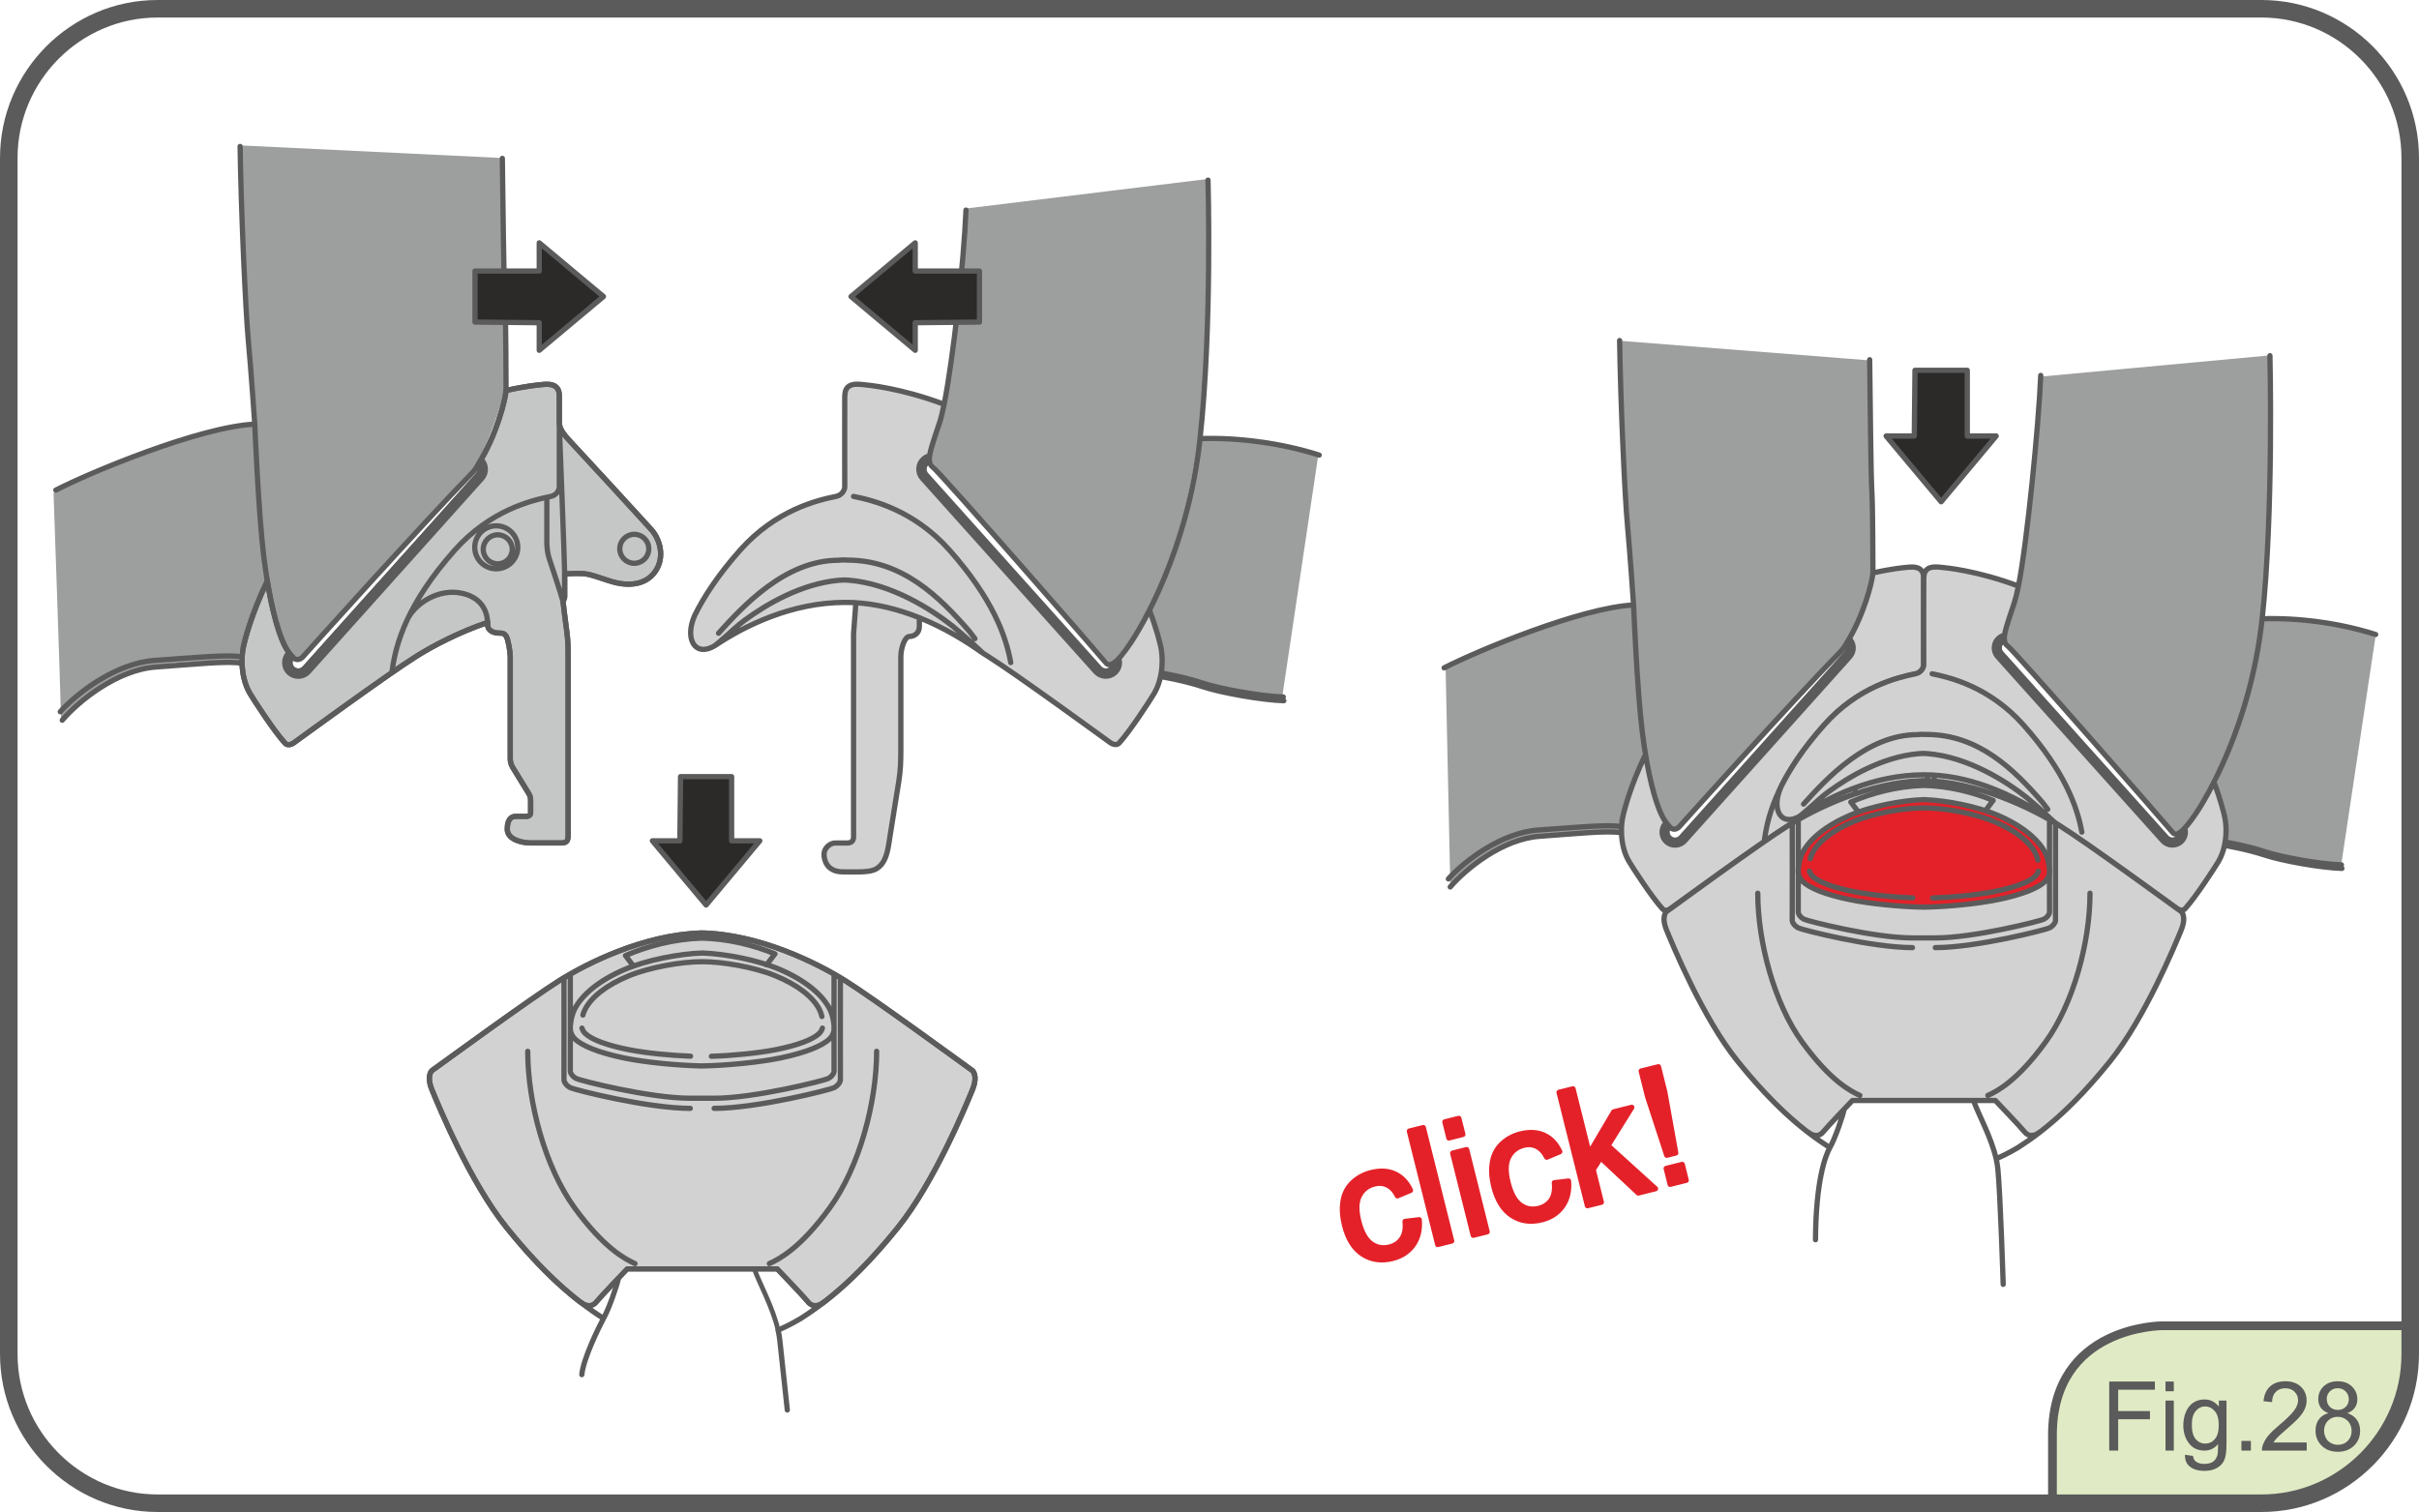 <?xml version="1.0" encoding="UTF-8"?>
<!DOCTYPE svg PUBLIC "-//W3C//DTD SVG 1.1//EN" "http://www.w3.org/Graphics/SVG/1.1/DTD/svg11.dtd">
<!-- Creator: CorelDRAW 2017 -->
<svg xmlns="http://www.w3.org/2000/svg" xml:space="preserve" width="48.644mm" height="30.412mm" version="1.1" style="shape-rendering:geometricPrecision; text-rendering:geometricPrecision; image-rendering:optimizeQuality; fill-rule:evenodd; clip-rule:evenodd"
viewBox="0 0 10364.6 6479.93"
 xmlns:xlink="http://www.w3.org/1999/xlink">
 <defs>
  <style type="text/css">
   <![CDATA[
    .str4 {stroke:#5B5B5B;stroke-width:75.17;stroke-miterlimit:4}
    .str0 {stroke:#5B5B5B;stroke-width:22.54;stroke-linecap:round;stroke-linejoin:round;stroke-miterlimit:22.926}
    .str2 {stroke:#E42129;stroke-width:22.54;stroke-linecap:round;stroke-linejoin:round;stroke-miterlimit:22.926}
    .str1 {stroke:#5B5B5B;stroke-width:20.37;stroke-linecap:round;stroke-linejoin:round;stroke-miterlimit:22.926}
    .str3 {stroke:#5B5B5B;stroke-width:37.5;stroke-linecap:round;stroke-linejoin:round;stroke-miterlimit:22.926}
    .fil2 {fill:none;fill-rule:nonzero}
    .fil3 {fill:#D2D2D3;fill-rule:nonzero}
    .fil1 {fill:#C5C6C6;fill-rule:nonzero}
    .fil0 {fill:#9D9E9E;fill-rule:nonzero}
    .fil7 {fill:#5B5B5B;fill-rule:nonzero}
    .fil5 {fill:#2B2A29;fill-rule:nonzero}
    .fil4 {fill:#E42129;fill-rule:nonzero}
    .fil6 {fill:#E0EBC5;fill-rule:nonzero}
   ]]>
  </style>
 </defs>
 <g id="Livello_x0020_1">
  <path class="fil0" d="M229.41 2113.01c0,0 673.09,-310.68 855.54,-289.9 13.83,182.34 35.92,566.42 60.81,674.3 -44.15,55.27 -134.11,291.33 -120.34,341.1 -575.42,-20.37 -578.29,105.24 -763.85,245.14 -2.86,-131.25 -32.15,-970.64 -32.15,-970.64z"/>
  <path class="fil0" d="M2143.44 676.79c0,0 28.19,759.55 20.73,957.66 -4.13,111.86 -120.26,356.47 -120.26,356.47 0,0 -758.57,833.36 -758.57,833.36 0,0 -54.5,26.89 -107.94,-190.78 -53.78,-219.7 -95.31,-845.69 -120.19,-1227.07 -21.88,-335.86 -33.15,-783.56 -33.15,-783.56 0,0 1119.38,53.93 1119.38,53.93z"/>
  <path class="fil0" d="M6193.91 2861.67c0,0 617.18,-287.39 803.91,-266.08 14.25,186.78 22.61,556.13 56.53,645.37 -45.06,56.59 -121.64,277.29 -107.39,328.34 -557.67,-31.13 -733.09,217.97 -733.09,217.97 0,0 -19.96,-925.6 -19.96,-925.6z"/>
  <path class="fil0" d="M8014.18 1544.73c0,0 18.71,695.14 11.08,897.98 -4.18,114.7 -110.33,309.19 -110.33,309.19 0,0 -709.16,776.98 -709.16,776.98 0,0 -40.95,93.6 -114.5,-123.73 -70.1,-206.49 -93.37,-770.01 -118.76,-1160.55 -22.54,-343.83 -31.13,-784.07 -31.13,-784.07 0,0 1072.81,84.21 1072.81,84.21z"/>
  <path class="fil0" d="M10179.4 2720.15c0,0 -390.58,-96.39 -481.09,-67.95 -14.38,186.71 -155.92,619.88 -206.72,713.25 45.23,56.66 65.05,198.22 50.8,249.1 186.97,48.11 486.91,104.77 486.91,104.77 0,0 150.11,-999.17 150.11,-999.17z"/>
  <path class="fil0" d="M8748.59 1613.64c0,0 -35.97,486.95 -66.71,687.55 -30.47,200.6 -96.16,433.02 -96.16,433.02 0,0 727.42,829.31 727.42,829.31 0,0 37.44,25.63 152.92,-172.5 169.92,-291.56 261.82,-838.85 257.64,-1183.28 -4.33,-344.55 3.66,-684.89 3.66,-684.89 0,0 -978.78,90.79 -978.78,90.79z"/>
  <path class="fil0" d="M5647.98 1952.93c0,0 -273.58,-82.99 -505.74,-75.26 -13.81,182.34 -167.22,679.82 -222.42,749.02 44.13,55.16 63.43,204.48 49.77,254.13 189.16,52.63 523.6,110.58 523.6,110.58 0,0 154.8,-1038.48 154.8,-1038.48z"/>
  <path class="fil0" d="M4136.3 893.85c0,0 -35.01,468.35 -64.75,664.24 -29.94,195.94 -92.92,408.01 -92.92,408.01 0,0 776.62,876.12 776.62,876.12 0,0 30.98,-7.67 152.17,-196.17 168.45,-262.78 269.53,-901.84 265.27,-1238.15 -4.33,-336.61 5.37,-641.3 5.37,-641.3 0,0 -1041.76,127.25 -1041.76,127.25z"/>
  <path class="fil1" d="M2168.11 1673.77c-2.94,39.52 -39.72,189.42 -118.55,315.79 0,0 0.51,0.15 0.51,0.15 9.91,13.42 9.46,32.43 -2.09,45.47 0,0 -743.04,828.84 -743.04,828.84 -13.15,14.79 -36.01,16 -50.94,2.79 -14.68,-13.4 -16.09,-36.07 -2.64,-51.05 0,0 1.07,-1.07 1.07,-1.07 0,0 -0.3,-0.58 -0.3,-0.58 -10.76,-11.21 -23.16,-27.76 -34.99,-52.16 -23.52,-49.41 -50.65,-140.8 -72.59,-275.63 0,0 0.45,4.09 0.45,4.09 -69.08,143.59 -97.48,256.86 -103.21,287.18 -3.75,19.3 -5.54,41.87 -4.79,65.48 0,0 -0.45,-0.19 -0.45,-0.19 0,0 0.45,0.19 0.45,0.19 1.43,43.34 11.34,90.32 33.54,128.2 15.15,25.72 103.42,162.3 150.55,213.5 0,0 10.76,14.49 34.03,1.28 0,0 0.32,-0.26 0.32,-0.26 1.28,-0.81 2.6,-1.81 4.18,-2.83 20.24,-14.53 398.84,-291.42 523.64,-369.85 69.52,-43.64 179.04,-102.15 305.99,-145.48 0,0 0.21,-0.34 0.21,-0.34 0.4,5.01 0.4,9.33 0.4,12.57 0,24.72 28.93,33.24 47.13,33.24 18.24,0 25.7,2.09 33.22,16.15 7.46,13.83 16.07,64.2 16.07,87.78 0,0 0,435 0,435 0,13 4.3,26.91 9.69,35.39 5.28,8.65 63.24,102.83 69.55,113.59 6.48,10.76 8.05,18.28 8.05,30.06 0,0 0,51.93 0,51.93 0,10.16 -8.05,15.49 -15.49,15.49 0,0 -46,0 -46,0 -16.11,0 -38.65,6.46 -38.65,54.65 0,48.32 70.74,59.38 97.5,59.38 0,0 134.92,0 134.92,0 25.1,0 28.44,-12.25 28.44,-34.65 0,0 0,-766.16 0,-766.16 0,-32.34 -0.49,-69.12 -5.52,-103.15 -6.46,-44.6 -16.62,-133.74 -16.62,-133.74 0,0 7.22,-5.39 7.22,-18.24 0,0 0,-96.31 0,-96.31 0,0 42.1,-4.52 80.75,-1.79 38.46,2.79 93.43,28.4 142.03,39.38 48.6,11.06 123.69,11.97 165.9,-49.43 42.15,-61.45 19.24,-137.41 -16.51,-177.79 -35.82,-40.38 -324.44,-353.82 -352.86,-384.02 -28.4,-30.32 -41.97,-53.14 -41.97,-74.15 0,0 -0.26,-1.32 -0.26,-1.32 0,0 0,-114.65 0,-114.65 0,0 0,-0.6 0,-0.6 0.47,-58.08 -55.01,-49.6 -81.33,-47.05 -8.2,0.81 -63.22,5.73 -146.57,24.67 0,0 -0.43,0.21 -0.43,0.21z"/>
  <path class="fil2 str0" d="M2168.11 1673.77c-2.94,39.52 -39.72,189.42 -118.55,315.79 0,0 0.51,0.15 0.51,0.15 9.91,13.42 9.46,32.43 -2.09,45.47 0,0 -743.04,828.84 -743.04,828.84 -13.15,14.79 -36.01,16 -50.94,2.79 -14.68,-13.4 -16.09,-36.07 -2.64,-51.05 0,0 1.07,-1.07 1.07,-1.07 0,0 -0.3,-0.58 -0.3,-0.58 -10.76,-11.21 -23.16,-27.76 -34.99,-52.16 -23.52,-49.41 -50.65,-140.8 -72.59,-275.63 0,0 0.45,4.09 0.45,4.09 -69.08,143.59 -97.48,256.86 -103.21,287.18 -3.75,19.3 -5.54,41.87 -4.79,65.48 0,0 -0.45,-0.19 -0.45,-0.19 0,0 0.45,0.19 0.45,0.19 1.43,43.34 11.34,90.32 33.54,128.2 15.15,25.72 103.42,162.3 150.55,213.5 0,0 10.76,14.49 34.03,1.28 0,0 0.32,-0.26 0.32,-0.26 1.28,-0.81 2.6,-1.81 4.18,-2.83 20.24,-14.53 398.84,-291.42 523.64,-369.85 69.52,-43.64 179.04,-102.15 305.99,-145.48 0,0 0.21,-0.34 0.21,-0.34 0.4,5.01 0.4,9.33 0.4,12.57 0,24.72 28.93,33.24 47.13,33.24 18.24,0 25.7,2.09 33.22,16.15 7.46,13.83 16.07,64.2 16.07,87.78 0,0 0,435 0,435 0,13 4.3,26.91 9.69,35.39 5.28,8.65 63.24,102.83 69.55,113.59 6.48,10.76 8.05,18.28 8.05,30.06 0,0 0,51.93 0,51.93 0,10.16 -8.05,15.49 -15.49,15.49 0,0 -46,0 -46,0 -16.11,0 -38.65,6.46 -38.65,54.65 0,48.32 70.74,59.38 97.5,59.38 0,0 134.92,0 134.92,0 25.1,0 28.44,-12.25 28.44,-34.65 0,0 0,-766.16 0,-766.16 0,-32.34 -0.49,-69.12 -5.52,-103.15 -6.46,-44.6 -16.62,-133.74 -16.62,-133.74 0,0 7.22,-5.39 7.22,-18.24 0,0 0,-96.31 0,-96.31 0,0 42.1,-4.52 80.75,-1.79 38.46,2.79 93.43,28.4 142.03,39.38 48.6,11.06 123.69,11.97 165.9,-49.43 42.15,-61.45 19.24,-137.41 -16.51,-177.79 -35.82,-40.38 -324.44,-353.82 -352.86,-384.02 -28.4,-30.32 -41.97,-53.14 -41.97,-74.15 0,0 -0.26,-1.32 -0.26,-1.32 0,0 0,-114.65 0,-114.65 0,0 0,-0.6 0,-0.6 0.47,-58.08 -55.01,-49.6 -81.33,-47.05 -8.2,0.81 -63.22,5.73 -146.57,24.67 0,0 -0.43,0.21 -0.43,0.21"/>
  <path class="fil3" d="M2483.52 5578.52c-96.12,-74.96 -197.52,-174.08 -312.87,-317.3 -156.84,-194.58 -293.14,-525.45 -319.39,-589.44 -26.1,-63.75 0,-84.12 0,-84.12 0,0 16.21,-11.55 16.21,-11.55 0,0 -0.36,0.06 -0.36,0.06 0,0 4.45,-3.09 4.45,-3.09 20.37,-14.28 399.02,-291.48 523.81,-369.8 120.94,-75.85 362.99,-196.88 607.42,-204.61 0,0 0,-0.3 0,-0.3 248.4,4.18 496.52,127.84 619.31,204.91 124.79,78.32 503.42,355.53 523.66,369.8 0,0 0.15,0.09 0.15,0.09 0,0 0.23,0.3 0.23,0.3 0,0 19.88,14.19 19.88,14.19 0,0 26.14,20.37 0,84.12 -26.06,63.98 -162.51,394.86 -319.16,589.44 -115.1,142.67 -215.82,241.43 -312.04,316.15 0,0 -6.31,4.01 -6.31,4.01 -19.15,15.32 -46.92,22.76 -66.14,-1.36 -19.18,-24.06 -132.15,-141.84 -132.15,-141.84 0,0 -642.94,0 -642.94,0 0,0 -113.05,117.78 -132.42,141.84 -19.09,24.12 -46.83,16.68 -65.99,1.36 0,0 -5.37,-2.86 -5.37,-2.86z"/>
  <path class="fil2 str0" d="M2483.52 5578.52c-96.12,-74.96 -197.52,-174.08 -312.87,-317.3 -156.84,-194.58 -293.14,-525.45 -319.39,-589.44 -26.1,-63.75 0,-84.12 0,-84.12 0,0 16.21,-11.55 16.21,-11.55 0,0 -0.36,0.06 -0.36,0.06 0,0 4.45,-3.09 4.45,-3.09 20.37,-14.28 399.02,-291.48 523.81,-369.8 120.94,-75.85 362.99,-196.88 607.42,-204.61 0,0 0,-0.3 0,-0.3 248.4,4.18 496.52,127.84 619.31,204.91 124.79,78.32 503.42,355.53 523.66,369.8 0,0 0.15,0.09 0.15,0.09 0,0 0.23,0.3 0.23,0.3 0,0 19.88,14.19 19.88,14.19 0,0 26.14,20.37 0,84.12 -26.06,63.98 -162.51,394.86 -319.16,589.44 -115.1,142.67 -215.82,241.43 -312.04,316.15 0,0 -6.31,4.01 -6.31,4.01 -19.15,15.32 -46.92,22.76 -66.14,-1.36 -19.18,-24.06 -132.15,-141.84 -132.15,-141.84 0,0 -642.94,0 -642.94,0 0,0 -113.05,117.78 -132.42,141.84 -19.09,24.12 -46.83,16.68 -65.99,1.36 0,0 -5.37,-2.86 -5.37,-2.86m1117.29 -1387.49c0,0 -0.45,427.61 0,436.24 0.51,8.59 -9.1,25.25 -27.53,34.43 -18.35,9.01 -330.02,88.4 -513.39,88.4m513.84 -574.65c0,0 -0.45,406.41 0,414.38 0.66,8.22 -8.59,24.14 -26.06,32.71 -17.47,8.65 -313.36,84.18 -487.78,84.18 0,0 -102.32,0 -102.32,0 -174.42,0 -470.5,-75.53 -487.84,-84.18 -17.56,-8.57 -26.55,-24.48 -26.19,-32.71 0.45,-7.97 0,-414.38 0,-414.38m50.01 230.75c2.39,8.39 7.73,17.22 15.09,24.03 27.44,25.23 90.64,49.77 186.07,68.5 74.87,14.68 180.07,24.74 264.1,27.81m562.8 -170.11c-2.58,-11.04 -6.09,-21.46 -11.08,-30.85 -27.17,-52.86 -92.43,-104.36 -187.93,-143.65 -90.51,-37.22 -225.73,-60.47 -313.72,-60.47 0,0 -0.36,0 -0.36,0 -88.02,0 -223.23,23.25 -313.81,60.47 -95.43,39.29 -160.72,90.79 -187.8,143.65 -4.05,7.54 -7.14,15.85 -9.4,24.61m550.57 176.72c85.5,-2.51 196.56,-12.91 274.52,-28.17 95.5,-18.73 158.69,-43.27 186.22,-68.5 7.27,-6.82 12.55,-15.64 14.91,-24.03m49.84 -11.27c0.96,9.48 0.66,18.88 -1.98,28.64 -2.79,10.01 -8.74,20.43 -17.26,28.72 -30.75,29.91 -102.25,59.28 -210,81.71 -96.75,19.82 -238.13,32.77 -337.37,34.28 0,0 -6.01,-0.15 -6.01,-0.15 -98.52,-2.22 -234.25,-14.89 -327.76,-34.13 -107.81,-22.44 -179.43,-51.8 -210.26,-81.71 -8.27,-8.29 -14.36,-18.71 -17.07,-28.72 -2.68,-9.76 -2.9,-19.15 -2.09,-28.64 0,0 0.21,-1.79 0.21,-1.79 2.58,-23.67 7.52,-46.68 16.85,-65.77 30.83,-62.98 104.53,-124.5 212.35,-171.33 96.61,-41.76 238.13,-68.93 337.31,-71.74 0,0 0.15,0.06 0.15,0.06 98.86,3.45 238.19,30.34 333.69,71.68 107.75,46.83 181.45,108.35 212.22,171.33 9.4,19.09 14.3,42.1 16.73,65.77 0,0 0.3,1.79 0.3,1.79m-1157.16 -203.91c0,0 0.53,427.61 0,436.24 -0.28,8.59 9.27,25.25 27.72,34.43 18.2,9.01 329.98,88.4 513.43,88.4m-696.4 -244.5c0,219.85 74.66,497.26 200.33,670.25 125.82,172.8 216.1,219.91 259.26,239.55m59.08 -3063.49c0,34.35 -27.83,62.17 -62.09,62.17 -34.37,0 -62.26,-27.83 -62.26,-62.17 0,-34.37 27.89,-62 62.26,-62 34.26,0 62.09,27.64 62.09,62m-585.03 2.19c0,34.43 -27.89,62.22 -62.11,62.22 -34.35,0 -62.22,-27.78 -62.22,-62.22 0,-34.28 27.87,-62.11 62.22,-62.11 34.22,0 62.11,27.83 62.11,62.11m224.62 106.17c-1.07,-71.17 -22.8,-632.56 -22.8,-632.56m-228.58 -153.96c-2.94,39.57 -39.67,189.35 -118.47,315.71m168.81 356.06c0,50.97 -41.25,92.15 -92.22,92.15 -50.8,0 -92.07,-41.19 -92.07,-92.15 0,-50.88 41.27,-92.09 92.07,-92.09 50.97,0 92.22,41.21 92.22,92.09m193.72 231.37c-12.34,-44.81 -58.47,-181.75 -58.47,-181.75 -7.16,-19.71 -10.67,-49.77 -10.67,-72.93 0,0 0,-189.78 0,-189.78m-190.63 -1453.71c2.49,172.35 6.09,537 11.12,625.08 4.79,88.15 4.22,328.7 4.79,364.78 0,1.36 0,3.09 -0.21,5.18 0,0 0.45,-0.3 0.45,-0.3 83.37,-18.94 138.39,-23.82 146.66,-24.59 26.25,-2.54 81.78,-11.04 81.26,47.19 0,0 0,0.4 0,0.4 0,0 0,114.63 0,114.63 0,0 0.21,1.36 0.21,1.36 0,20.94 13.62,43.81 42.02,74.17 28.42,30.23 317.05,343.68 352.86,383.93 35.67,40.38 58.57,116.46 16.45,177.87 -42.21,61.32 -117.32,60.51 -165.83,49.43 -48.67,-10.93 -103.57,-36.67 -142.07,-39.38 -38.65,-2.68 -80.63,1.79 -80.63,1.79 0,0 0,96.31 0,96.31 0,12.85 -7.39,18.28 -7.39,18.28 0,0 10.21,89.23 16.79,133.79 4.88,33.98 5.39,70.72 5.39,103.06 0,0 0,766.16 0,766.16 0,22.46 -3.3,34.65 -28.49,34.65 0,0 -134.83,0 -134.83,0 -26.76,0 -97.52,-11.12 -97.52,-59.32 0,-48.22 22.5,-54.67 38.65,-54.67 0,0 45.98,0 45.98,0 7.52,0 15.4,-5.43 15.4,-15.49 0,0 0,-51.97 0,-51.97 0,-11.87 -1.43,-19.3 -7.88,-30.06 -6.46,-10.76 -64.35,-105 -69.65,-113.57 -5.37,-8.5 -9.63,-22.35 -9.63,-35.41 0,0 0,-435.07 0,-435.07 0,-23.61 -8.65,-73.96 -16.11,-87.78 -7.48,-14 -14.94,-16.09 -33.22,-16.09 -18.15,0 -47.11,-8.39 -47.11,-33.22 0,-3.22 0,-7.59 -0.38,-12.55 0,0 -0.21,0.21 -0.21,0.21 -127.03,43.47 -236.46,101.93 -305.95,145.53 -124.84,78.47 -503.44,355.31 -523.68,369.89 -1.58,1.15 -2.86,1.94 -4.13,2.88 0,0 -0.36,0.13 -0.36,0.13 -23.31,13.3 -34.07,-1.28 -34.07,-1.28 -47.13,-51.05 -135.36,-187.63 -150.55,-213.39 -22.16,-37.86 -32.15,-84.84 -33.49,-128.23 0,0 -0.49,-0.15 -0.49,-0.15 -58.98,-11.83 -204.29,4.03 -369.12,15.7 -165.15,11.85 -330.04,145.31 -400.7,227.88m1822.77 -419.17c-1.73,-33.54 -14.64,-101.19 -104.55,-123.58 -107.26,-26.74 -213.9,47.19 -243.3,119m-705.09 152.34c-59.68,-11.34 -206.44,3.86 -373.34,15.19 -166.77,11.42 -333.58,140.33 -405.07,219.99m2138.34 -1239.17c0,0 0,275.99 0,275.99 0,12.04 -10.82,35.28 -37.37,40.59 -79.69,16.3 -258.05,58.04 -411.39,230.86 -202.27,227.81 -251.34,398.08 -267.13,513.28 0,0 -1.49,10.97 -1.49,10.97m-642.06 -39.74c-0.79,-23.61 1.02,-46.17 4.73,-65.63 5.8,-30.13 34.2,-143.44 103.27,-286.98m904.61 -500.99c-9.08,14.66 -11.51,22.24 -35.09,46.3 -199.41,203.8 -697.93,757.68 -716.47,778.75 -11.16,12.32 -27.53,17.28 -40.78,4.73 -1.64,-1.58 -3.3,-3.24 -5.18,-5.13 0,0 0.3,0.47 0.3,0.47 0,0 -1.02,1.21 -1.02,1.21 -13.4,14.85 -12.04,37.73 2.68,50.94 14.89,13.32 37.76,12.1 50.9,-2.79 0,0 742.99,-828.86 742.99,-828.86 11.59,-12.91 12.04,-31.92 2.13,-45.47 0,0 -0.47,-0.15 -0.47,-0.15m-797.52 824.64c-10.74,-11.21 -23.16,-27.72 -34.94,-52.31 -28.81,-60.19 -62.83,-183.41 -86.42,-371.76 -23.52,-188.67 -39.23,-572.33 -39.23,-572.33m-62.77 -1190.1c3.81,274.97 23.48,707.09 35.24,832.76 11.74,125.75 27.53,357.34 27.53,357.34 -239.75,11.89 -707.05,208.21 -852.34,282.79m1822.64 -131.17c10.53,10.23 16.77,23.89 17.49,38.65 0.92,15.47 -4.33,30.49 -14.72,42.17 0,0 -742.95,828.69 -742.95,828.69 -21.39,23.91 -58.47,26.06 -82.37,4.58 -23.95,-21.5 -25.93,-58.49 -4.5,-82.46 0,0 1.19,-1.28 3.45,-3.81"/>
  <path class="fil2 str1" d="M3528.52 5581.38c-19.24,15.43 -46.92,22.76 -66.14,-1.36 -19.3,-23.95 -132.27,-141.84 -132.27,-141.84 0,0 -642.75,0 -642.75,0 0,0 -113.18,117.89 -132.49,141.84 -19.15,24.12 -46.79,16.79 -66.14,1.36"/>
  <path class="fil2 str0" d="M2492.91 5891.29c5.73,-66.97 72.59,-203.25 92.94,-240.98 -127.8,-81.33 -258.35,-194.66 -415.29,-389.21 -156.76,-194.45 -293.18,-525.26 -319.31,-589.31 -26.1,-63.75 0,-84.12 0,-84.12 0,0 16.3,-11.63 16.3,-11.63 0,0 -0.45,0.15 -0.45,0.15 0,0 4.52,-3.09 4.52,-3.09 20.37,-14.42 399.06,-291.33 523.81,-369.74 120.79,-75.92 362.84,-196.94 607.42,-204.67 0,0 0,-0.3 0,-0.3 248.33,4.22 496.37,127.86 619.18,204.97 124.77,78.41 503.48,355.31 523.72,369.74 0,0 0.15,0.09 0.15,0.09 0,0 0.3,0.3 0.3,0.3 0,0 19.82,14.19 19.82,14.19 0,0 26.14,20.37 0,84.12 -26.12,64.05 -162.66,394.86 -319.31,589.31 -156.8,194.55 -287.45,307.89 -415.1,389.21 0,0 -48.15,29.15 -97.69,50.28 0,0 0,0.3 0,0.3 3.3,14.83 5.94,29.4 7.41,44.04 11.38,109.3 32,297.87 32,297.87m-52.78 -1954.61c-92.13,-38.31 -204.23,-65.92 -316.39,-67.78 0,0 0,0.21 0,0.21 -116.04,3.52 -231.5,34.43 -324.23,74.57 0,0 33.77,44.64 33.77,44.64m605.01 -49.82c0,0 -33.77,44.64 -33.77,44.64m471.18 370.8c0,219.91 -74.57,497.5 -200.39,670.32 -125.52,172.88 -215.97,219.93 -259.26,239.64m-710.63 234.89c23.71,-41.72 57.1,-139.58 63.79,-170.84"/>
  <path class="fil2 str1" d="M3233.86 5443.24c19.75,55.59 77.66,159.65 99.97,257.64"/>
  <path class="fil3" d="M4925.04 2615.02c31.04,81.71 45.64,141.46 49.54,162.19 6.54,34.67 7.12,79.47 -2.05,122.41 0,0 -0.23,0 -0.23,0 0,0 0.23,0 0.23,0 -5.28,25.33 -14.17,49.73 -26.65,71.25 -15.28,25.87 -103.42,162.51 -150.62,213.52 0,0 -12.19,15.72 -38.1,-1.58 0,0 -0.15,-0.15 -0.15,-0.15 -20.56,-14.55 -399.19,-291.48 -524.04,-369.95 0,0 -25.04,-15.79 -25.04,-15.79 -64.07,-45.77 -157.37,-104.85 -268.42,-149.51 0,0 -0.36,1.98 -0.36,1.98 0,0 0,35.45 0,35.45 0,31.11 -24.67,42.93 -42.87,42.93 -18.28,0 -36.5,47.13 -36.5,87.87 0,0 0,397.48 0,397.48 0,51.39 -1.17,85.68 -8.59,134.92 -7.41,49.3 -32.07,195.04 -41.76,261.35 -9.55,66.52 -25.1,94.99 -52.42,112.69 -27.23,17.64 -74.28,14.49 -144.67,14.49 -70.1,0 -81.63,-50.43 -81.63,-75.75 0,-25.65 25.4,-48.05 47.86,-48.05 0,0 51.9,0 51.9,0 22.54,0 26.87,-14.64 26.87,-26.68 0,0 0,-870.52 0,-870.52 0,0 9.82,-132.59 9.82,-132.59 0,0 -15.62,-0.66 -15.62,-0.66 -9.4,-0.3 -18.79,-0.51 -28.34,-0.51 0,0 -1.83,-0.13 -1.83,-0.13 -229.39,0 -430.83,100.21 -557.28,184.69 0,0 -1.11,0.85 -1.11,0.85 -84.78,51.2 -131.19,-28.64 -86.46,-129.38 0,0 0.58,-1.32 0.58,-1.32 39.93,-80.67 100.63,-173.42 193.79,-278.35 153.2,-172.65 331.64,-214.6 411.44,-230.78 26.36,-5.41 37.14,-28.49 37.14,-40.59 0,-11.87 -0.51,-331.11 0,-390.49 0,0 0.66,-0.51 0.66,-0.51 -0.66,-58.49 54.84,-49.84 81.12,-47.11 13.66,1.28 155.84,13.36 344.04,83.93 -6.61,32.26 -12.85,58.51 -18.79,76.3 -30.38,91.53 -48.58,140.09 -43.96,168.75 0,0 -0.3,-0.47 -0.3,-0.47 -4.05,1.43 -7.71,3.77 -10.95,6.71 -14.89,13.21 -16.21,36.16 -2.86,50.88 0,0 742.78,828.88 742.78,828.88 13.3,14.79 36.26,16 50.94,2.9 7.93,-7.27 12.04,-17.15 12.04,-27.12 0,0 -1.41,1.28 -1.41,1.28 19.75,-13.83 44.34,-45.26 70.55,-83.82 14.38,-21.26 45,-69.29 81.41,-141.37 0,0 0.3,-0.53 0.3,-0.53z"/>
  <path class="fil2 str0" d="M4925.04 2615.02c31.04,81.71 45.64,141.46 49.54,162.19 6.54,34.67 7.12,79.47 -2.05,122.41 0,0 -0.23,0 -0.23,0 0,0 0.23,0 0.23,0 -5.28,25.33 -14.17,49.73 -26.65,71.25 -15.28,25.87 -103.42,162.51 -150.62,213.52 0,0 -12.19,15.72 -38.1,-1.58 0,0 -0.15,-0.15 -0.15,-0.15 -20.56,-14.55 -399.19,-291.48 -524.04,-369.95 0,0 -25.04,-15.79 -25.04,-15.79 -64.07,-45.77 -157.37,-104.85 -268.42,-149.51 0,0 -0.36,1.98 -0.36,1.98 0,0 0,35.45 0,35.45 0,31.11 -24.67,42.93 -42.87,42.93 -18.28,0 -36.5,47.13 -36.5,87.87 0,0 0,397.48 0,397.48 0,51.39 -1.17,85.68 -8.59,134.92 -7.41,49.3 -32.07,195.04 -41.76,261.35 -9.55,66.52 -25.1,94.99 -52.42,112.69 -27.23,17.64 -74.28,14.49 -144.67,14.49 -70.1,0 -81.63,-50.43 -81.63,-75.75 0,-25.65 25.4,-48.05 47.86,-48.05 0,0 51.9,0 51.9,0 22.54,0 26.87,-14.64 26.87,-26.68 0,0 0,-870.52 0,-870.52 0,0 9.82,-132.59 9.82,-132.59 0,0 -15.62,-0.66 -15.62,-0.66 -9.4,-0.3 -18.79,-0.51 -28.34,-0.51 0,0 -1.83,-0.13 -1.83,-0.13 -229.39,0 -430.83,100.21 -557.28,184.69 0,0 -1.11,0.85 -1.11,0.85 -84.78,51.2 -131.19,-28.64 -86.46,-129.38 0,0 0.58,-1.32 0.58,-1.32 39.93,-80.67 100.63,-173.42 193.79,-278.35 153.2,-172.65 331.64,-214.6 411.44,-230.78 26.36,-5.41 37.14,-28.49 37.14,-40.59 0,-11.87 -0.51,-331.11 0,-390.49 0,0 0.66,-0.51 0.66,-0.51 -0.66,-58.49 54.84,-49.84 81.12,-47.11 13.66,1.28 155.84,13.36 344.04,83.93 -6.61,32.26 -12.85,58.51 -18.79,76.3 -30.38,91.53 -48.58,140.09 -43.96,168.75 0,0 -0.3,-0.47 -0.3,-0.47 -4.05,1.43 -7.71,3.77 -10.95,6.71 -14.89,13.21 -16.21,36.16 -2.86,50.88 0,0 742.78,828.88 742.78,828.88 13.3,14.79 36.26,16 50.94,2.9 7.93,-7.27 12.04,-17.15 12.04,-27.12 0,0 -1.41,1.28 -1.41,1.28 19.75,-13.83 44.34,-45.26 70.55,-83.82 14.38,-21.26 45,-69.29 81.41,-141.37 0,0 0.3,-0.53 0.3,-0.53m-985.68 32.39c-87,-34.79 -184.54,-61.11 -287.9,-65.07m1847.01 404.53c-94.26,-2.62 -269.83,-34.07 -348.39,-60.19 -78.6,-26.25 -172.71,-41.89 -172.71,-41.89m-932.16 -1152.15c-6.54,32.34 -12.85,58.42 -18.79,76.3 -30.41,91.53 -48.52,140.09 -43.89,168.75m0 0c1.75,10.61 6.52,18.73 15.04,25.04 31.41,23.52 720.09,811.79 741.16,838.02 8.44,10.61 20.03,9.55 34.05,0 0,0 1.41,-1.28 1.41,-1.28 0,9.91 -4.11,19.86 -12.04,27.12 -14.77,13.1 -37.65,11.89 -50.88,-2.9 0,0 -742.85,-828.88 -742.85,-828.88 -13.36,-14.79 -12.04,-37.67 2.86,-50.88 3.17,-2.94 6.99,-5.28 10.95,-6.71 0,0 0.3,0.47 0.3,0.47m790.25 863.06c19.84,-13.83 44.34,-45.17 70.55,-83.82 44.55,-65.56 246.2,-395.5 298.53,-877.19m-1159.2 73.96c-9.67,2.28 -18.71,6.8 -26.27,13.76 -11.74,10.23 -18.49,24.59 -19.24,40.23 -0.79,15.49 4.2,30.34 14.83,41.95 0,0 742.78,828.84 742.78,828.84 21.37,24.03 58.3,26.1 82.29,4.52 17.77,-15.79 23.5,-40.16 16.51,-61.26m181.02 -44.6c-3.9,-20.67 -18.58,-80.41 -49.54,-162.19m-1267.93 -487.55c79.94,16.17 258.33,58.13 411.59,230.71 184.48,207.96 241.51,367.67 262.05,481.49m-1269.08 -71.4c28.1,-22.01 85.95,-74.94 85.95,-74.94 12.4,-11.31 30.83,-26.1 42.87,-34.99 93.96,-68.99 242.81,-156.56 402.91,-171.29 0,0 18.35,-1.36 23.93,-1.36 5.28,0 18.94,0.94 18.94,0.94 183.01,14.42 355.72,125.88 446.15,197.24 0,0 50.8,41.61 130.02,115.82m-1133.66 -85.85c103.13,-114.48 285.68,-312.55 512.2,-312.55 0,0 12.57,-1.51 19.3,-1.51 0,0 20.11,0.7 20.11,0.7 235.87,0 394.92,156.93 524.41,306.91 1.98,2.24 20.86,27.19 22.54,29.68m797.24 40.12c6.54,34.65 7.12,79.45 -2.13,122.47m-833.51 -1999.21c-8.88,217.69 -54.46,637.78 -93.73,832.23 0,0 -0.09,0 -0.09,0 -188.06,-70.57 -330.17,-82.76 -343.89,-83.93 -26.36,-2.73 -81.78,-11.38 -81.18,47.11 0,0 -0.6,0.6 -0.6,0.6 -0.51,59.3 0,378.54 0,390.41 0,12.1 -10.78,35.18 -37.29,40.59 -79.65,16.17 -258.09,58.13 -411.35,230.71 -93.09,105 -153.79,197.66 -193.72,278.31 0,0 -0.58,1.43 -0.58,1.43 -44.64,100.74 1.68,180.49 86.31,129.38 0,0 1.26,-0.85 1.26,-0.85 126.46,-84.48 327.89,-184.69 557.2,-184.69 0,0 1.92,0.13 1.92,0.13 9.46,0 18.86,0.21 28.25,0.51 0,0 15.58,0.66 15.58,0.66 0,0 -9.78,132.59 -9.78,132.59 0,0 0,870.43 0,870.43 0,12.12 -4.24,26.83 -26.72,26.83 0,0 -52.03,0 -52.03,0 -22.39,0 -47.86,22.33 -47.86,47.98 0,25.25 11.59,75.75 81.69,75.75 70.31,0 117.38,3.15 144.67,-14.49 27.32,-17.77 42.87,-46.17 52.42,-112.61 9.69,-66.39 34.28,-212.13 41.76,-261.5 7.5,-49.18 8.59,-83.46 8.59,-134.92 0,0 0,-397.5 0,-397.5 0,-40.65 18.22,-87.85 36.56,-87.85 18.13,0 42.81,-11.83 42.81,-42.87 0,0 0,-35.45 0,-35.45 0,0 0.21,-1.98 0.21,-1.98 111.2,44.66 204.5,103.83 268.51,149.51 0,0 25.1,15.79 25.1,15.79 124.86,78.47 503.48,355.46 523.96,369.89 0,0 0.23,0.15 0.23,0.15 25.97,17.37 38.16,1.58 38.16,1.58 47.13,-50.94 135.36,-187.69 150.62,-213.45 12.49,-21.52 21.31,-46 26.51,-71.25 0,0 -0.15,-0.11 -0.15,-0.11 0,0 7.27,1.28 7.27,1.28 0,0 94.26,15.79 172.88,41.95 78.54,26.16 253.98,57.59 348.22,60.3m151.81 -1052.65c-164.87,-52.46 -350.73,-76.04 -510.62,-70.65 52.35,-481.9 34.13,-1107.79 34.13,-1107.79"/>
  <path class="fil3" d="M8024.69 2455.75c-2.88,37.65 -37.67,180.32 -112.76,300.81 0,0 0,-0.09 0,-0.09 0,0 0.45,0.15 0.45,0.15 9.55,12.78 9.16,30.98 -1.92,43.32 0,0 -707.63,789.32 -707.63,789.32 -12.61,14.13 -34.41,15.34 -48.52,2.68 -14.17,-12.7 -15.13,-34.52 -2.49,-48.39 0,0 0.96,-1.13 0.96,-1.13 0,0 -0.15,-0.62 -0.15,-0.62 -10.36,-10.72 -22.18,-26.44 -33.54,-49.82 -22.48,-46.9 -48.15,-134.04 -69.16,-262.5 0,0 0.36,4.22 0.36,4.22 -65.75,136.66 -92.86,244.45 -98.2,273.16 -3.45,18.49 -5.22,40.08 -4.56,62.45 0,0 -0.43,-0.13 -0.43,-0.13 0,0 0.43,0.13 0.43,0.13 1.32,41.4 10.87,86.14 32.09,122.09 14.23,24.59 98.35,154.62 143.2,203.25 0,0 10.42,13.91 32.66,1.36 0,0 0.23,-0.34 0.23,-0.34 1.17,-0.72 2.49,-1.64 3.66,-2.6 19.45,-13.91 379.95,-277.61 498.92,-352.37 65.99,-41.44 170.52,-97.05 291.27,-138.47 0,0 0.45,-0.3 0.45,-0.3 0.15,4.82 0.15,8.88 0.15,12.04 0,23.37 27.68,31.56 45,31.56 17.32,0 24.5,1.96 31.56,15.43 7.2,13.21 15.28,61.11 15.28,83.5 0,0 0,414.4 0,414.4 0,12.34 4.11,25.61 9.25,33.64 5.07,8.37 60.19,98.12 66.35,108.24 6.03,10.25 7.63,17.37 7.63,28.74 0,0 0,49.28 0,49.28 0,9.69 -7.63,14.77 -14.6,14.77 0,0 -43.89,0 -43.89,0 -15.49,0 -36.92,6.16 -36.92,52.16 0,45.83 67.37,56.44 92.92,56.44 0,0 128.54,0 128.54,0 23.84,0 26.87,-11.48 26.87,-32.92 0,0 0,-729.93 0,-729.93 0,-30.47 -0.38,-65.56 -4.92,-97.97 -6.18,-42.61 -15.94,-127.39 -15.94,-127.39 0,0 6.9,-5.18 6.9,-17.37 0,0 0,-91.71 0,-91.71 0,0 40.23,-4.45 76.71,-1.81 36.71,2.79 89.19,27.12 135.36,37.44 46.17,10.55 117.74,11.57 157.88,-47.05 40.23,-58.47 18.43,-130.95 -15.64,-169.2 -34.05,-38.57 -309.1,-336.97 -335.97,-365.78 -27.23,-28.85 -40.14,-50.65 -40.14,-70.65 0,0 -0.23,-1.34 -0.23,-1.34 0,0 0,-108.9 0,-108.9 0,0 0,-0.62 0,-0.62 0.6,-55.46 -52.39,-47.43 -77.28,-44.94 0,0 -0.09,0 -0.09,0 -7.78,0.75 -60.11,5.33 -139.54,23.46 0,0 -0.58,0.3 -0.58,0.3z"/>
  <path class="fil2 str0" d="M8024.69 2455.75c-2.88,37.65 -37.67,180.32 -112.76,300.81 0,0 0,-0.09 0,-0.09 0,0 0.45,0.15 0.45,0.15 9.55,12.78 9.16,30.98 -1.92,43.32 0,0 -707.63,789.32 -707.63,789.32 -12.61,14.13 -34.41,15.34 -48.52,2.68 -14.17,-12.7 -15.13,-34.52 -2.49,-48.39 0,0 0.96,-1.13 0.96,-1.13 0,0 -0.15,-0.62 -0.15,-0.62 -10.36,-10.72 -22.18,-26.44 -33.54,-49.82 -22.48,-46.9 -48.15,-134.04 -69.16,-262.5 0,0 0.36,4.22 0.36,4.22 -65.75,136.66 -92.86,244.45 -98.2,273.16 -3.45,18.49 -5.22,40.08 -4.56,62.45 0,0 -0.43,-0.13 -0.43,-0.13 0,0 0.43,0.13 0.43,0.13 1.32,41.4 10.87,86.14 32.09,122.09 14.23,24.59 98.35,154.62 143.2,203.25 0,0 10.42,13.91 32.66,1.36 0,0 0.23,-0.34 0.23,-0.34 1.17,-0.72 2.49,-1.64 3.66,-2.6 19.45,-13.91 379.95,-277.61 498.92,-352.37 65.99,-41.44 170.52,-97.05 291.27,-138.47 0,0 0.45,-0.3 0.45,-0.3 0.15,4.82 0.15,8.88 0.15,12.04 0,23.37 27.68,31.56 45,31.56 17.32,0 24.5,1.96 31.56,15.43 7.2,13.21 15.28,61.11 15.28,83.5 0,0 0,414.4 0,414.4 0,12.34 4.11,25.61 9.25,33.64 5.07,8.37 60.19,98.12 66.35,108.24 6.03,10.25 7.63,17.37 7.63,28.74 0,0 0,49.28 0,49.28 0,9.69 -7.63,14.77 -14.6,14.77 0,0 -43.89,0 -43.89,0 -15.49,0 -36.92,6.16 -36.92,52.16 0,45.83 67.37,56.44 92.92,56.44 0,0 128.54,0 128.54,0 23.84,0 26.87,-11.48 26.87,-32.92 0,0 0,-729.93 0,-729.93 0,-30.47 -0.38,-65.56 -4.92,-97.97 -6.18,-42.61 -15.94,-127.39 -15.94,-127.39 0,0 6.9,-5.18 6.9,-17.37 0,0 0,-91.71 0,-91.71 0,0 40.23,-4.45 76.71,-1.81 36.71,2.79 89.19,27.12 135.36,37.44 46.17,10.55 117.74,11.57 157.88,-47.05 40.23,-58.47 18.43,-130.95 -15.64,-169.2 -34.05,-38.57 -309.1,-336.97 -335.97,-365.78 -27.23,-28.85 -40.14,-50.65 -40.14,-70.65 0,0 -0.23,-1.34 -0.23,-1.34 0,0 0,-108.9 0,-108.9 0,0 0,-0.62 0,-0.62 0.6,-55.46 -52.39,-47.43 -77.28,-44.94 0,0 -0.09,0 -0.09,0 -7.78,0.75 -60.11,5.33 -139.54,23.46 0,0 -0.58,0.3 -0.58,0.3m582.75 645.88c0,32.56 -26.48,59.23 -59.3,59.23 -32.66,0 -59.02,-26.68 -59.02,-59.23 0,-32.71 26.36,-59.06 59.02,-59.06 32.81,0 59.3,26.36 59.3,59.06m-557.2 2.05c0,32.79 -26.51,59.21 -59.11,59.21 -32.73,0 -59.15,-26.42 -59.15,-59.21 0,-32.62 26.42,-59.3 59.15,-59.3 32.6,0 59.11,26.68 59.11,59.3m213.9 101.08c-1.04,-67.71 -21.73,-602.43 -21.73,-602.43m-217.65 -146.66c-2.86,37.73 -37.73,180.47 -112.76,300.81m160.76 338.99c0,48.47 -39.33,87.78 -87.93,87.78 -48.22,0 -87.57,-39.31 -87.57,-87.78 0,-48.39 39.35,-87.72 87.57,-87.72 48.6,0 87.93,39.33 87.93,87.72m184.39 220.31c-11.74,-42.68 -55.63,-172.95 -55.63,-172.95 -6.9,-18.71 -10.21,-47.45 -10.21,-69.55 0,0 0,-180.68 0,-180.68m-180.28 -1351.05c2.49,164.26 4.54,477.91 9.25,561.95 4.69,83.99 4.11,312.85 4.69,347.37 0,1.13 -0.06,2.92 -0.21,4.79 0,0 0.51,-0.21 0.51,-0.21 79.43,-18.22 131.76,-22.71 139.54,-23.46 24.89,-2.43 77.9,-10.53 77.3,44.94 0,0 0,0.53 0,0.53 0,0 0,109.05 0,109.05 0,0 0.21,1.21 0.21,1.21 0,20.07 13,41.95 40.16,70.72 27.02,28.74 301.98,327.27 335.9,365.78 34.2,38.33 55.93,110.73 15.77,169.2 -40.08,58.62 -111.65,57.59 -157.88,47.13 -46.26,-10.46 -98.59,-34.73 -135.28,-37.52 -36.71,-2.56 -76.85,1.73 -76.85,1.73 0,0 0,91.79 0,91.79 0,12.19 -7.05,17.37 -7.05,17.37 0,0 9.91,84.78 16.07,127.39 4.71,32.34 4.92,67.5 4.92,98.03 0,0 0,729.87 0,729.87 0,21.35 -2.94,32.98 -26.93,32.98 0,0 -128.46,0 -128.46,0 -25.55,0 -92.86,-10.67 -92.86,-56.51 0,-46 21.43,-52.16 36.84,-52.16 0,0 43.83,0 43.83,0 7.12,0 14.74,-5.07 14.74,-14.77 0,0 0,-49.28 0,-49.28 0,-11.38 -1.6,-18.49 -7.63,-28.74 -6.09,-10.21 -61.28,-99.87 -66.35,-108.15 -5.07,-8.12 -9.25,-21.39 -9.25,-33.66 0,0 0,-414.4 0,-414.4 0,-22.39 -8.01,-70.44 -15.19,-83.65 -7.2,-13.32 -14.32,-15.34 -31.64,-15.34 -17.32,0 -45,-8.18 -45,-31.64 0,-3 -0.09,-7.07 -0.21,-11.95 0,0 -0.3,0.36 -0.3,0.36 -120.9,41.36 -225.36,96.97 -291.35,138.47 -118.91,74.7 -479.41,338.4 -498.92,352.31 -1.26,0.96 -2.43,1.94 -3.81,2.79 0,0 -0.23,0.15 -0.23,0.15 -22.16,12.49 -32.43,-1.28 -32.43,-1.28 -44.94,-48.79 -128.97,-178.74 -143.44,-203.33 -21.14,-36.01 -30.62,-80.75 -31.85,-122 0,0 -0.45,-0.15 -0.45,-0.15 -56.38,-11.27 -194.6,3.75 -351.76,14.94 -157.07,11.23 -314.17,138.41 -381.63,216.95m1736.18 -399.21c-1.77,-31.94 -13.96,-96.2 -99.61,-117.64 -102.12,-25.4 -203.63,44.89 -231.67,113.27m-671.51 145.23c-56.89,-10.91 -196.88,3.6 -355.57,14.28 -158.84,10.97 -317.77,133.89 -385.8,209.58m2036.31 -1180.13c0,0 0,263.01 0,263.01 0,11.38 -10.12,33.39 -35.39,38.57 -75.9,15.43 -245.9,55.25 -391.81,219.78 -192.61,217.1 -239.45,379.14 -254.28,488.8 0,0 -1.62,10.53 -1.62,10.53m-611.38 -37.8c-0.75,-22.46 0.96,-44.04 4.39,-62.54 5.43,-28.7 32.45,-136.58 98.37,-273.16m861.61 -477.23c-8.65,14.06 -10.99,21.03 -33.47,44.04 -189.89,194.02 -664.73,721.6 -682.36,741.46 -10.5,11.87 -26.21,16.66 -38.69,4.73 -1.75,-1.49 -3.22,-3.07 -4.92,-4.9 0,0 0.23,0.53 0.23,0.53 0,0 -1.11,1.21 -1.11,1.21 -12.61,13.96 -11.53,35.75 2.64,48.3 14.11,12.64 35.82,11.53 48.45,-2.68 0,0 707.63,-789.23 707.63,-789.23 11.14,-12.42 11.53,-30.62 1.98,-43.38 0,0 -0.38,-0.09 -0.38,-0.09m-759.44 785.33c-10.42,-10.72 -22.1,-26.44 -33.39,-49.82 -27.44,-57.36 -59.89,-174.63 -82.35,-354.29 -22.39,-179.47 -37.44,-544.95 -37.44,-544.95m-59.77 -1133.34c3.69,261.88 22.46,673.43 33.71,793 11.08,119.89 26.06,340.34 26.06,340.34 -228.15,11.44 -673.34,198.52 -811.71,269.47m1735.79 -125.05c10.27,9.76 16,22.61 16.81,36.82 0.87,14.83 -4.2,29.02 -14.17,40.14 0,0 -707.54,789.32 -707.54,789.32 -20.35,22.76 -55.57,24.74 -78.41,4.24 -22.76,-20.41 -24.74,-55.57 -4.33,-78.45 0,0 1.17,-1.17 3.37,-3.73"/>
  <path class="fil3" d="M9486.18 3352.16c29.57,77.88 43.38,134.7 47.11,154.37 0,0 -0.15,0 -0.15,0 6.48,33.03 6.84,75.64 -1.9,116.68 0,0 -0.23,-0.21 -0.23,-0.21 0,0 0.23,0.21 0.23,0.21 -5.13,24.18 -13.44,47.28 -25.33,67.95 -14.53,24.5 -98.65,154.54 -143.29,203.25 0,0 -11.74,15.13 -36.69,-1.64 0,0 -0.15,0 -0.15,0 -19.39,-13.76 -379.73,-277.59 -498.71,-352.31 0,0 -23.86,-14.94 -23.86,-14.94 -61.13,-43.76 -150.11,-99.97 -255.96,-142.37 0,0 -0.21,1.73 -0.21,1.73 0,0 0,33.73 0,33.73 0,29.62 -23.48,40.89 -40.74,40.89 -17.47,0 -34.73,44.89 -34.73,83.76 0,0 0,378.48 0,378.48 0,48.92 -1.09,81.54 -8.14,128.52 -7.05,46.98 -30.62,185.8 -39.87,249.1 -9.16,63.28 -23.93,90.41 -50.05,107.17 -25.85,16.83 -70.91,13.76 -137.71,13.76 -66.73,0 -77.75,-48.13 -77.75,-72.17 0,-24.23 24.23,-45.68 45.75,-45.68 21.43,0 27.95,0.06 49.47,0.06 21.5,0 25.55,-13.98 25.55,-25.5 0,0 0,-829.07 0,-829.07 0,0 9.25,-126.14 9.25,-126.14 0,0 -14.98,-0.66 -14.98,-0.66 -9.1,-0.51 -18.07,-0.6 -26.93,-0.6 0,0 -1.62,0 -1.62,0 -218.61,0 -410.33,95.28 -530.8,175.89 0,0 -1.32,0.81 -1.32,0.81 -80.67,48.58 -124.86,-27.51 -81.99,-123.32 0,0 0.3,-1.28 0.3,-1.28 38.1,-76.9 95.86,-165.13 184.69,-265.04 145.85,-164.47 316,-204.46 391.69,-219.89 25.25,-5.03 35.6,-27.12 35.6,-38.52 0,-11.53 -0.75,-315.49 0,-372.02 0,0 0.36,-0.51 0.36,-0.51 -0.36,-55.5 52.42,-47.39 77.37,-44.89 13,1.21 148.57,12.85 327.83,79.99 -6.18,30.9 -12.4,55.7 -17.98,72.7 -29.08,87.08 -46.26,133.4 -41.85,160.68 0,0 -0.36,-0.36 -0.36,-0.36 -3.81,1.43 -7.27,3.6 -10.5,6.54 -13.93,12.46 -15.34,34.35 -2.64,48.32 0,0 707.54,789.25 707.54,789.25 12.7,14.19 34.37,15.4 48.54,2.71 7.54,-6.71 11.44,-16.17 11.44,-25.5 0,0 -1.62,1.15 -1.62,1.15 19.01,-13.23 42.36,-43.06 67.46,-79.9 13.72,-20.09 42.66,-66.01 77.51,-134.55 0,0 0.38,-0.6 0.38,-0.6z"/>
  <path class="fil2 str0" d="M9486.18 3352.16c29.57,77.88 43.38,134.7 47.11,154.37 0,0 -0.15,0 -0.15,0 6.48,33.03 6.84,75.64 -1.9,116.68 0,0 -0.23,-0.21 -0.23,-0.21 0,0 0.23,0.21 0.23,0.21 -5.13,24.18 -13.44,47.28 -25.33,67.95 -14.53,24.5 -98.65,154.54 -143.29,203.25 0,0 -11.74,15.13 -36.69,-1.64 0,0 -0.15,0 -0.15,0 -19.39,-13.76 -379.73,-277.59 -498.71,-352.31 0,0 -23.86,-14.94 -23.86,-14.94 -61.13,-43.76 -150.11,-99.97 -255.96,-142.37 0,0 -0.21,1.73 -0.21,1.73 0,0 0,33.73 0,33.73 0,29.62 -23.48,40.89 -40.74,40.89 -17.47,0 -34.73,44.89 -34.73,83.76 0,0 0,378.48 0,378.48 0,48.92 -1.09,81.54 -8.14,128.52 -7.05,46.98 -30.62,185.8 -39.87,249.1 -9.16,63.28 -23.93,90.41 -50.05,107.17 -25.85,16.83 -70.91,13.76 -137.71,13.76 -66.73,0 -77.75,-48.13 -77.75,-72.17 0,-24.23 24.23,-45.68 45.75,-45.68 21.43,0 27.95,0.06 49.47,0.06 21.5,0 25.55,-13.98 25.55,-25.5 0,0 0,-829.07 0,-829.07 0,0 9.25,-126.14 9.25,-126.14 0,0 -14.98,-0.66 -14.98,-0.66 -9.1,-0.51 -18.07,-0.6 -26.93,-0.6 0,0 -1.62,0 -1.62,0 -218.61,0 -410.33,95.28 -530.8,175.89 0,0 -1.32,0.81 -1.32,0.81 -80.67,48.58 -124.86,-27.51 -81.99,-123.32 0,0 0.3,-1.28 0.3,-1.28 38.1,-76.9 95.86,-165.13 184.69,-265.04 145.85,-164.47 316,-204.46 391.69,-219.89 25.25,-5.03 35.6,-27.12 35.6,-38.52 0,-11.53 -0.75,-315.49 0,-372.02 0,0 0.36,-0.51 0.36,-0.51 -0.36,-55.5 52.42,-47.39 77.37,-44.89 13,1.21 148.57,12.85 327.83,79.99 -6.18,30.9 -12.4,55.7 -17.98,72.7 -29.08,87.08 -46.26,133.4 -41.85,160.68 0,0 -0.36,-0.36 -0.36,-0.36 -3.81,1.43 -7.27,3.6 -10.5,6.54 -13.93,12.46 -15.34,34.35 -2.64,48.32 0,0 707.54,789.25 707.54,789.25 12.7,14.19 34.37,15.4 48.54,2.71 7.54,-6.71 11.44,-16.17 11.44,-25.5 0,0 -1.62,1.15 -1.62,1.15 19.01,-13.23 42.36,-43.06 67.46,-79.9 13.72,-20.09 42.66,-66.01 77.51,-134.55 0,0 0.38,-0.6 0.38,-0.6m-938.93 30.98c-82.86,-33.41 -175.87,-58.21 -274.16,-62.02m1759.06 385.23c-89.85,-2.49 -256.92,-32.49 -331.64,-57.44 -74.79,-24.84 -164.64,-39.89 -164.64,-39.89m-887.61 -1097.29c-6.18,30.9 -12.4,55.7 -17.98,72.76 -29.08,87.02 -46.32,133.27 -41.91,160.61m0 0c1.53,10.25 6.37,17.83 14.38,23.82 30.02,22.5 685.74,773.02 705.77,798.14 8.16,10.16 19.3,9.1 32.39,0.15 0,0 1.47,-1.15 1.47,-1.15 0,9.33 -3.84,18.79 -11.46,25.5 -14.08,12.7 -35.82,11.48 -48.45,-2.71 0,0 -707.54,-789.25 -707.54,-789.25 -12.7,-13.98 -11.38,-35.86 2.64,-48.32 3.15,-2.94 6.69,-5.18 10.5,-6.54 0,0 0.3,0.36 0.3,0.36m752.54 822.11c19.01,-13.23 42.21,-43.13 67.37,-79.9 42.36,-62.47 234.38,-376.58 284.3,-835.47m-1104 70.65c-9.25,1.88 -17.92,6.39 -25.04,12.78 -11.16,9.97 -17.77,23.44 -18.49,38.57 -0.87,14.64 4.18,28.76 14.02,39.97 0,0 707.54,789.23 707.54,789.23 20.56,22.8 55.72,24.82 78.47,4.37 17.02,-15.04 22.24,-38.2 15.7,-58.32m172.44 -42.57c-3.81,-19.67 -17.47,-76.41 -47.13,-154.37m-1207.57 -464.47c75.96,15.43 245.82,55.42 391.9,219.82 175.74,198.05 230.05,350.03 249.57,458.63m-1208.53 -68.1c26.8,-20.88 81.71,-71.42 81.71,-71.42 11.68,-10.72 29.28,-24.69 40.95,-33.13 89.4,-65.63 231.31,-149.19 383.61,-163.19 0,0 17.47,-1.34 22.69,-1.34 5.28,0 18.2,0.83 18.2,0.83 174.27,13.85 338.84,119.81 424.86,188.06 0,0 48.3,39.4 123.92,110.2m-1079.79 -81.86c98.14,-109.01 272.2,-297.72 487.84,-297.72 0,0 12.04,-1.36 18.28,-1.36 0,0 19.3,0.51 19.3,0.51 224.47,0 375.92,149.75 499.46,292.48 1.9,2.02 19.67,25.95 21.29,28.19m759.36 38.25c6.39,33.11 6.84,75.64 -1.98,116.68m-787.25 -2014.3c-8.44,207.53 -58.44,717.62 -95.65,902.82 -179.26,-67.14 -314.83,-78.77 -327.83,-79.99 -24.95,-2.49 -77.96,-10.61 -77.37,44.81 0,0 -0.6,0.66 -0.6,0.66 -0.51,56.46 0,360.49 0,371.96 0,11.4 -10.06,33.49 -35.37,38.52 -75.83,15.43 -245.84,55.42 -391.69,219.82 -88.83,99.97 -146.68,188.2 -184.62,265.1 0,0 -0.51,1.34 -0.51,1.34 -42.72,95.75 1.47,171.93 82.14,123.26 0,0 1.26,-0.81 1.26,-0.81 120.53,-80.6 312.25,-175.89 530.86,-175.89 0,0 1.62,0 1.62,0 8.86,0 17.83,0.15 26.93,0.6 0,0 14.89,0.66 14.89,0.66 0,0 -9.16,126.07 -9.16,126.07 0,0 0,829.14 0,829.14 0,11.53 -4.2,25.5 -25.63,25.5 -21.5,0 -27.95,-0.06 -49.39,-0.06 -21.52,0 -45.81,21.46 -45.81,45.62 0,24.1 11.02,72.23 77.81,72.23 66.8,0 111.8,3.07 137.71,-13.7 25.97,-16.83 40.89,-43.96 50.05,-107.24 9.25,-63.3 32.66,-202.05 39.87,-249.04 7.05,-46.96 8.14,-79.67 8.14,-128.59 0,0 0,-378.48 0,-378.48 0,-38.86 17.32,-83.76 34.65,-83.76 17.41,0 40.82,-11.21 40.82,-40.89 0,0 0,-33.81 0,-33.81 0,0 0.21,-1.64 0.21,-1.64 105.79,42.32 194.83,98.61 255.9,142.37 0,0 23.93,14.94 23.93,14.94 118.85,74.64 479.41,338.55 498.71,352.31 0,0 0.06,0 0.06,0 25.04,16.77 36.65,1.64 36.65,1.64 44.77,-48.71 128.97,-178.74 143.35,-203.25 11.95,-20.6 20.26,-43.76 25.31,-67.95 0,0 -0.15,-0.21 -0.15,-0.21 0,0 6.99,1.43 6.99,1.43 0,0 89.77,14.94 164.49,39.89 74.81,24.89 242.17,54.8 331.73,57.38m144.67 -1002.56c-157.16,-49.92 -334.14,-72.36 -486.31,-67.29 49.84,-458.89 33.26,-1127.48 33.26,-1127.48"/>
  <path class="fil3" d="M7743.1 4849.82c-91.9,-71.27 -188.2,-165.66 -298.17,-301.94 -149.36,-185.14 -279.23,-500.54 -304.11,-561.4 -24.89,-60.81 0,-80.16 0,-80.16 0,0 15.49,-11.12 15.49,-11.12 0,0 -0.36,0.21 -0.36,0.21 0,0 4.18,-2.75 4.18,-2.75 19.45,-13.91 379.88,-277.84 498.94,-352.37 114.87,-72.34 345.51,-187.54 578.36,-194.79 0,0 0,-0.36 0,-0.36 236.72,3.81 472.78,121.79 589.86,195.15 118.91,74.53 479.41,338.46 498.8,352.37 0,0 0.15,0 0.15,0 0,0 0.15,0.15 0.15,0.15 0,0 19.01,13.51 19.01,13.51 0,0 24.89,19.35 0,80.16 -24.89,60.85 -154.82,376.26 -304.11,561.4 -109.45,135.77 -205.53,230.01 -296.93,301.02 0,0 -6.16,3.71 -6.16,3.71 -18.28,14.87 -44.55,21.73 -63.05,-1.13 -18.37,-22.86 -125.67,-135.06 -125.67,-135.06 0,0 -612.57,0 -612.57,0 0,0 -107.54,112.2 -125.88,135.06 -18.43,22.86 -44.49,16 -62.98,1.13 0,0 -4.92,-2.79 -4.92,-2.79z"/>
  <path class="fil2 str0" d="M7743.1 4849.82c-91.9,-71.27 -188.2,-165.66 -298.17,-301.94 -149.36,-185.14 -279.23,-500.54 -304.11,-561.4 -24.89,-60.81 0,-80.16 0,-80.16 0,0 15.49,-11.12 15.49,-11.12 0,0 -0.36,0.21 -0.36,0.21 0,0 4.18,-2.75 4.18,-2.75 19.45,-13.91 379.88,-277.84 498.94,-352.37 114.87,-72.34 345.51,-187.54 578.36,-194.79 0,0 0,-0.36 0,-0.36 236.72,3.81 472.78,121.79 589.86,195.15 118.91,74.53 479.41,338.46 498.8,352.37 0,0 0.15,0 0.15,0 0,0 0.15,0.15 0.15,0.15 0,0 19.01,13.51 19.01,13.51 0,0 24.89,19.35 0,80.16 -24.89,60.85 -154.82,376.26 -304.11,561.4 -109.45,135.77 -205.53,230.01 -296.93,301.02 0,0 -6.16,3.71 -6.16,3.71 -18.28,14.87 -44.55,21.73 -63.05,-1.13 -18.37,-22.86 -125.67,-135.06 -125.67,-135.06 0,0 -612.57,0 -612.57,0 0,0 -107.54,112.2 -125.88,135.06 -18.43,22.86 -44.49,16 -62.98,1.13 0,0 -4.92,-2.79 -4.92,-2.79m714.38 -128.67c18.86,53.01 74.06,151.98 95.43,245.33m-774.21 346.69c1.92,-255.34 42.29,-359.98 61.6,-394.69 -121.58,-77.45 -245.99,-185.46 -395.29,-370.74 -149.45,-185.11 -279.23,-500.39 -304.2,-561.18 -24.8,-60.87 0,-80.22 0,-80.22 0,0 15.58,-11.12 15.58,-11.12 0,0 -0.38,0.3 -0.38,0.3 0,0 4.2,-2.9 4.2,-2.9 19.37,-13.91 379.8,-277.78 498.77,-352.4 115.04,-72.25 345.66,-187.39 578.44,-194.7 0,0 0,-0.43 0,-0.43 236.66,3.81 472.87,121.85 589.8,195.13 118.98,74.62 479.41,338.48 498.86,352.4 0,0 0.21,0.06 0.21,0.06 0,0 0.09,0.15 0.09,0.15 0,0 19.07,13.51 19.07,13.51 0,0 24.82,19.35 0,80.22 -24.89,60.79 -154.94,376.07 -304.18,561.18 -149.38,185.29 -273.79,293.29 -395.44,370.74 0,0 -45.81,27.64 -93,47.86 0,0 0.09,0.15 0.09,0.15 3.15,14.19 5.65,28.25 7.03,41.95 10.72,104.11 22.99,495.94 22.99,495.94m-42.81 -2073.83c-87.49,-36.39 -194.3,-62.86 -301.39,-64.58 0,0 0,0.3 0,0.3 -110.56,3.47 -220.44,32.77 -308.67,70.97 0,0 32.07,42.46 32.07,42.46m576.23 -47.28c0,0 -32.07,42.4 -32.07,42.4m448.64 353.18c0,209.49 -71.06,473.87 -190.85,638.46 -119.57,164.62 -205.53,209.66 -246.86,228.22m-676.92 223.79c22.67,-39.72 54.52,-132.91 60.85,-162.74m837.09 96.88c-18.26,14.87 -44.62,21.73 -63.11,-1.07 -18.28,-22.93 -125.82,-135.13 -125.82,-135.13 0,0 -612.34,0 -612.34,0 0,0 -107.54,112.2 -125.9,135.13 -18.41,22.8 -44.62,15.94 -62.96,1.07m1059 -1324.21c0,0 -0.36,407.54 0,415.76 0.45,8.12 -8.74,23.82 -26.14,32.66 -17.45,8.74 -314.45,84.42 -489.02,84.42m489.46 -547.48c0,0 -0.45,387.08 0,394.75 0.36,7.76 -8.29,22.76 -24.89,31.19 -16.66,8.12 -298.68,79.99 -464.58,79.99 0,0 -97.69,0 -97.69,0 -165.9,0 -447.91,-71.87 -464.43,-79.99 -16.66,-8.44 -25.33,-23.44 -24.89,-31.19 0.3,-7.67 0,-394.75 0,-394.75m-25.91 14.64c0,0 0.66,407.54 0,415.76 -0.3,8.12 8.95,23.82 26.27,32.66 17.41,8.74 314.32,84.42 488.95,84.42m-662.84 -233.25c0,209.49 70.91,473.87 190.55,638.46 119.79,164.62 205.83,209.66 246.93,228.22"/>
  <path class="fil4" d="M8781.11 3722.86c0.89,9.03 0.66,17.88 -1.9,27.12 -2.73,9.55 -8.37,19.56 -16.36,27.44 -29.3,28.49 -97.56,56.46 -200.18,77.62 -92.13,19.09 -226.83,31.43 -321.22,32.71 0,0 -5.73,-0.15 -5.73,-0.15 -93.88,-1.85 -223.06,-14.04 -312.1,-32.56 -102.61,-21.16 -170.97,-49.13 -200.24,-77.62 -8.01,-7.88 -13.66,-17.9 -16.39,-27.44 -2.41,-9.25 -2.71,-18.09 -1.83,-27.12 0,0 0.15,-1.81 0.15,-1.81 2.64,-22.48 7.12,-44.45 15.94,-62.69 29.51,-60 99.76,-118.53 202.37,-163.06 91.96,-39.82 226.66,-65.67 321.29,-68.44 0,0 0,0.06 0,0.06 94.33,3.37 226.9,28.91 317.77,68.37 102.61,44.53 173.01,103.06 202.16,163.06 8.86,18.24 13.64,40.21 16.07,62.83 0,0 0.21,1.66 0.21,1.66z"/>
  <path class="fil2 str0" d="M8781.11 3722.86c0.89,9.03 0.66,17.88 -1.9,27.12 -2.73,9.55 -8.37,19.56 -16.36,27.44 -29.3,28.49 -97.56,56.46 -200.18,77.62 -92.13,19.09 -226.83,31.43 -321.22,32.71 0,0 -5.73,-0.15 -5.73,-0.15 -93.88,-1.85 -223.06,-14.04 -312.1,-32.56 -102.61,-21.16 -170.97,-49.13 -200.24,-77.62 -8.01,-7.88 -13.66,-17.9 -16.39,-27.44 -2.41,-9.25 -2.71,-18.09 -1.83,-27.12 0,0 0.15,-1.81 0.15,-1.81 2.64,-22.48 7.12,-44.45 15.94,-62.69 29.51,-60 99.76,-118.53 202.37,-163.06 91.96,-39.82 226.66,-65.67 321.29,-68.44 0,0 0,0.06 0,0.06 94.33,3.37 226.9,28.91 317.77,68.37 102.61,44.53 173.01,103.06 202.16,163.06 8.86,18.24 13.64,40.21 16.07,62.83 0,0 0.21,1.66 0.21,1.66m-1028.61 10.76c2.43,7.88 7.35,16.21 14.53,22.82 25.85,24.01 86.25,47.28 177.12,65.11 71.21,14.13 171.48,23.74 251.27,26.61m536.06 -161.93c-2.34,-10.65 -5.65,-20.67 -10.42,-29.66 -25.91,-50.33 -88.08,-99.16 -178.96,-136.6 -86.25,-35.54 -214.92,-57.66 -298.74,-57.66 0,0 -0.45,0 -0.45,0 -83.67,0 -212.52,22.12 -298.77,57.66 -90.87,37.44 -153.11,86.27 -179.02,136.6 -3.66,7.41 -6.54,15.3 -8.88,23.67m524.41 168.28c81.63,-2.49 187.18,-12.34 261.46,-26.97 90.87,-17.83 151.22,-41.1 177.21,-65.11 7.03,-6.61 12.04,-14.94 14.45,-22.82"/>
  <path class="fil4" d="M6020.3 5234.63c0,0 60.77,-7.24 60.77,-7.24 3.45,42.17 -5.05,77.81 -25.46,107.28 -20.92,29.45 -50.58,49.01 -88.98,58.62 -48.07,12.04 -90.73,5.94 -127.93,-18.09 -37.07,-24.23 -63.13,-65.69 -77.81,-124.41 -9.4,-38.03 -11.46,-72.98 -5.94,-104.72 5.43,-31.56 19.37,-57.66 41.46,-78.39 22.18,-20.6 48.39,-34.79 78.62,-42.32 38.16,-9.55 71.93,-7.82 101.14,5.65 29.23,13.21 51.69,36.67 67.39,70.5 0,0 -55.93,23.46 -55.93,23.46 -11.38,-22.24 -25.48,-37.59 -42.72,-45.9 -16.81,-8.46 -35.39,-10.18 -55.21,-5.31 -30.17,7.67 -51.9,24.44 -65.11,50.75 -13.57,26.21 -14.45,62.49 -2.79,109.2 11.97,47.26 29.51,79.3 53.08,96.37 23.27,16.92 49.77,21.65 78.84,14.42 23.5,-5.94 41.25,-17.88 53.14,-36.31 12.34,-18.35 16.66,-42.93 13.44,-73.57z"/>
  <path class="fil4" d="M6160.2 5333.49c0,0 -121.47,-486.12 -121.47,-486.12 0,0 59.74,-14.79 59.74,-14.79 0,0 121.41,485.93 121.41,485.93 0,0 -59.68,14.98 -59.68,14.98z"/>
  <path class="fil4" d="M6312.44 5293.86c0,0 -87.93,-351.95 -87.93,-351.95 0,0 59.53,-14.85 59.53,-14.85 0,0 87.93,352.12 87.93,352.12 0,0 -59.53,14.68 -59.53,14.68zm-104.38 -417.13c0,0 -17.17,-68.67 -17.17,-68.67 0,0 59.68,-14.89 59.68,-14.89 0,0 17.26,68.63 17.26,68.63 0,0 -59.77,14.94 -59.77,14.94z"/>
  <path class="fil4" d="M6659.94 5068.8c0,0 60.72,-7.16 60.72,-7.16 3.58,42.17 -4.92,77.81 -25.55,107.37 -20.86,29.38 -50.28,48.84 -88.74,58.53 -48.15,12.04 -90.9,5.94 -128.03,-18.09 -37.05,-24.23 -63.11,-65.77 -77.81,-124.5 -9.38,-37.88 -11.38,-72.74 -5.94,-104.53 5.58,-31.66 19.45,-57.72 41.55,-78.49 22.1,-20.67 48.3,-34.79 78.56,-42.25 38.22,-9.55 71.93,-7.88 101.21,5.43 29.15,13.42 51.69,36.82 67.33,70.72 0,0 -56.02,23.52 -56.02,23.52 -11.23,-22.37 -25.33,-37.56 -42.66,-46.04 -16.88,-8.52 -35.31,-10.31 -55.19,-5.28 -30.17,7.59 -51.84,24.44 -65.11,50.75 -13.44,26.21 -14.38,62.69 -2.79,109.11 12.04,47.45 29.42,79.45 52.99,96.46 23.42,16.77 49.77,21.65 78.98,14.42 23.42,-5.94 41.1,-17.94 53.14,-36.22 12.27,-18.43 16.66,-42.91 13.36,-73.74z"/>
  <path class="fil4" d="M6801.54 5167.23c0,0 -121.26,-485.86 -121.26,-485.86 0,0 59.68,-14.89 59.68,-14.89 0,0 69.06,277.05 69.06,277.05 0,0 105.34,-178.51 105.34,-178.51 0,0 77.3,-19.24 77.3,-19.24 0,0 -101.95,164.13 -101.95,164.13 0,0 203.4,184.39 203.4,184.39 0,0 -73.55,18.43 -73.55,18.43 0,0 -161.34,-150.92 -161.34,-150.92 0,0 -31.94,50.86 -31.94,50.86 0,0 34.79,139.67 34.79,139.67 0,0 -59.53,14.89 -59.53,14.89z"/>
  <path class="fil4" d="M7156.09 5075.55c0,0 -16.96,-67.97 -16.96,-67.97 0,0 68.71,-17.11 68.71,-17.11 0,0 16.88,67.86 16.88,67.86 0,0 -68.63,17.22 -68.63,17.22zm-14.53 -124.65c0,0 -82.59,-252.98 -82.59,-252.98 0,0 -26.87,-107.73 -26.87,-107.73 0,0 73.85,-18.35 73.85,-18.35 0,0 27.02,107.73 27.02,107.73 0,0 47.05,261.78 47.05,261.78 0,0 -38.46,9.55 -38.46,9.55z"/>
  <path class="fil2 str2" d="M7156.09 5075.55c0,0 -16.96,-67.97 -16.96,-67.97 0,0 68.71,-17.11 68.71,-17.11 0,0 16.88,67.86 16.88,67.86 0,0 -68.63,17.22 -68.63,17.22m-14.53 -124.65c0,0 -82.59,-252.98 -82.59,-252.98 0,0 -26.87,-107.73 -26.87,-107.73 0,0 73.85,-18.35 73.85,-18.35 0,0 27.02,107.73 27.02,107.73 0,0 47.05,261.78 47.05,261.78 0,0 -38.46,9.55 -38.46,9.55m-339.95 216.27c0,0 -121.47,-485.88 -121.47,-485.88 0,0 59.68,-14.79 59.68,-14.79 0,0 69.2,277.08 69.2,277.08 0,0 105.43,-178.53 105.43,-178.53 0,0 77.28,-19.26 77.28,-19.26 0,0 -102.02,164.17 -102.02,164.17 0,0 203.46,184.45 203.46,184.45 0,0 -73.55,18.43 -73.55,18.43 0,0 -161.34,-151.02 -161.34,-151.02 0,0 -31.94,50.99 -31.94,50.99 0,0 34.79,139.5 34.79,139.5 0,0 -59.53,14.87 -59.53,14.87m-141.58 -98.37c0,0 60.55,-7.16 60.55,-7.16 3.52,42.17 -4.77,77.81 -25.46,107.37 -20.86,29.36 -50.28,48.92 -88.74,58.53 -48.3,12.12 -90.9,6.03 -128.03,-18.13 -37.05,-24.18 -63.11,-65.69 -77.81,-124.45 -9.38,-37.88 -11.44,-72.85 -5.86,-104.57 5.5,-31.56 19.22,-57.72 41.4,-78.45 22.24,-20.67 48.45,-34.73 78.62,-42.25 38.37,-9.55 71.93,-7.88 101.29,5.48 29,13.38 51.46,36.78 67.1,70.68 0,0 -55.87,23.46 -55.87,23.46 -11.23,-22.35 -25.48,-37.5 -42.57,-46.02 -16.96,-8.48 -35.31,-10.21 -55.36,-5.24 -30.02,7.59 -51.67,24.48 -65.18,50.71 -13.3,26.25 -14.23,62.69 -2.58,109.16 11.83,47.49 29.45,79.45 52.93,96.41 23.42,16.85 49.62,21.58 79.07,14.47 23.33,-5.94 41.02,-17.98 53.14,-36.22 12.25,-18.37 16.58,-42.95 13.36,-73.74m-347.58 225.11c0,0 -87.93,-352.01 -87.93,-352.01 0,0 59.53,-14.96 59.53,-14.96 0,0 87.93,352.25 87.93,352.25 0,0 -59.53,14.72 -59.53,14.72m-104.3 -417.02c0,0 -17.17,-68.86 -17.17,-68.86 0,0 59.68,-14.85 59.68,-14.85 0,0 17.17,68.59 17.17,68.59 0,0 -59.68,15.13 -59.68,15.13m-47.94 456.54c0,0 -121.41,-485.95 -121.41,-485.95 0,0 59.68,-14.85 59.68,-14.85 0,0 121.41,485.86 121.41,485.86 0,0 -59.68,14.94 -59.68,14.94m-139.84 -98.84c0,0 60.64,-7.12 60.64,-7.12 3.52,42.08 -4.99,77.69 -25.46,107.17 -20.86,29.47 -50.52,49.09 -88.83,58.72 -48.15,11.91 -90.73,5.94 -127.95,-18.22 -37.14,-24.18 -63.13,-65.69 -77.88,-124.37 -9.4,-38.08 -11.46,-73.02 -5.94,-104.64 5.5,-31.58 19.37,-57.74 41.4,-78.41 22.24,-20.67 48.52,-34.79 78.69,-42.38 38.16,-9.55 71.93,-7.82 101.23,5.6 29.06,13.25 51.52,36.78 67.24,70.5 0,0 -55.95,23.46 -55.95,23.46 -11.23,-22.24 -25.46,-37.59 -42.57,-45.85 -16.88,-8.39 -35.45,-10.18 -55.33,-5.24 -30.11,7.61 -51.84,24.33 -65.11,50.65 -13.51,26.25 -14.32,62.54 -2.73,109.24 11.89,47.26 29.6,79.26 53.01,96.33 23.42,16.92 49.75,21.67 78.9,14.47 23.42,-5.94 41.34,-17.92 53.14,-36.33 12.34,-18.26 16.75,-42.91 13.51,-73.59"/>
  <path class="fil5" d="M2035.18 1161.48c0,0 275.26,0 275.26,0 0,0 0,-120.73 0,-120.73 0,0 275.18,230.16 275.18,230.16 0,0 -275.18,230.31 -275.18,230.31 0,0 0,-118.17 0,-118.17 0,0 -275.26,-2.68 -275.26,-2.68 0,0 0,-218.89 0,-218.89z"/>
  <path class="fil2 str0" d="M2035.18 1161.48c0,0 275.26,0 275.26,0 0,0 0,-120.73 0,-120.73 0,0 275.18,230.16 275.18,230.16 0,0 -275.18,230.31 -275.18,230.31 0,0 0,-118.17 0,-118.17 0,0 -275.26,-2.68 -275.26,-2.68 0,0 0,-218.89 0,-218.89z"/>
  <path class="fil5" d="M3134.76 3328.38c0,0 0,275.12 0,275.12 0,0 120.68,0 120.68,0 0,0 -230.05,275.16 -230.05,275.16 0,0 -230.2,-275.16 -230.2,-275.16 0,0 117.83,0 117.83,0 0,0 2.86,-275.12 2.86,-275.12 0,0 218.89,0 218.89,0z"/>
  <path class="fil2 str0" d="M3134.76 3328.38c0,0 0,275.12 0,275.12 0,0 120.68,0 120.68,0 0,0 -230.05,275.16 -230.05,275.16 0,0 -230.2,-275.16 -230.2,-275.16 0,0 117.83,0 117.83,0 0,0 2.86,-275.12 2.86,-275.12 0,0 218.89,0 218.89,0z"/>
  <path class="fil5" d="M8429.14 1586.92c0,0 0,281.74 0,281.74 0,0 123.77,0 123.77,0 0,0 -235.72,281.87 -235.72,281.87 0,0 -235.85,-281.87 -235.85,-281.87 0,0 120.75,0 120.75,0 0,0 2.88,-281.74 2.88,-281.74 0,0 224.17,0 224.17,0z"/>
  <path class="fil2 str0" d="M8429.14 1586.92c0,0 0,281.74 0,281.74 0,0 123.77,0 123.77,0 0,0 -235.72,281.87 -235.72,281.87 0,0 -235.85,-281.87 -235.85,-281.87 0,0 120.75,0 120.75,0 0,0 2.88,-281.74 2.88,-281.74 0,0 224.17,0 224.17,0z"/>
  <path class="fil5" d="M4196.64 1161.48c0,0 -275.2,0 -275.2,0 0,0 0,-120.73 0,-120.73 0,0 -275.12,230.16 -275.12,230.16 0,0 275.12,230.31 275.12,230.31 0,0 0,-118.17 0,-118.17 0,0 275.2,-2.68 275.2,-2.68 0,0 0,-218.89 0,-218.89z"/>
  <path class="fil2 str0" d="M4196.64 1161.48c0,0 -275.2,0 -275.2,0 0,0 0,-120.73 0,-120.73 0,0 -275.12,230.16 -275.12,230.16 0,0 275.12,230.31 275.12,230.31 0,0 0,-118.17 0,-118.17 0,0 275.2,-2.68 275.2,-2.68 0,0 0,-218.89 0,-218.89z"/>
  <path class="fil6" d="M10319.02 5681.88c0,0 -1056.23,0 -1056.23,0 0,0 -468.69,0 -468.69,468.65 0,0 0,296 0,296 0,0 887.61,0 887.61,0 350.58,0 637.31,-287.52 637.31,-639.21 0,0 0,-125.43 0,-125.43z"/>
  <path class="fil2 str3" d="M10303.15 5681.88c0,0 -1040.35,0 -1040.35,0 0,0 -468.69,0 -468.69,468.65 0,0 0,296 0,296"/>
  <path class="fil7" d="M9037.32 6216.84l0 -295.91 195.68 0 0 34.92 -157.22 0 0 91.64 136.11 0 0 34.92 -136.11 0 0 134.43 -38.46 0zm241.17 -254.19l0 -41.72 35.6 0 0 41.72 -35.6 0zm0 254.19l0 -214.35 35.6 0 0 214.35 -35.6 0zm83.37 17.81l34.58 5.16c1.47,10.91 5.52,18.88 12.04,23.91 8.86,6.69 20.9,10.08 36.2,10.08 16.53,0 29.28,-3.39 38.22,-10.08 8.95,-6.67 15.06,-16.17 18.15,-28.36 1.83,-7.37 2.75,-22.86 2.64,-46.53 -15.51,18.64 -34.92,28.02 -58.23,28.02 -28.83,0 -51.22,-10.67 -66.95,-31.88 -15.85,-21.22 -23.78,-46.77 -23.78,-76.53 0,-20.5 3.66,-39.38 10.91,-56.72 7.22,-17.22 17.68,-30.58 31.47,-40.08 13.79,-9.38 29.96,-14.06 48.58,-14.06 24.8,0 45.23,10.21 61.32,30.7l0 -25.78 32.83 0 0 185.29c0,33.41 -3.3,57.08 -9.97,71.02 -6.67,13.96 -17.24,24.84 -31.6,32.94 -14.47,8.08 -32.26,12.06 -53.4,12.06 -25.04,0 -45.23,-5.73 -60.64,-17.22 -15.51,-11.48 -22.97,-28.83 -22.39,-51.93zm29.4 -128.8c0,28.13 5.5,48.64 16.43,61.53 10.91,12.89 24.67,19.33 41.23,19.33 16.3,0 29.98,-6.43 41.1,-19.33 11.14,-12.78 16.66,-32.94 16.66,-60.36 0,-26.25 -5.73,-46.04 -17.11,-59.4 -11.38,-13.25 -25.14,-19.92 -41.36,-19.92 -15.72,0 -29.17,6.56 -40.29,19.69 -11.16,13.13 -16.66,32.58 -16.66,58.47zm212.45 110.99l0 -41.38 40.65 0 0 41.38 -40.65 0zm279.76 -34.92l0 34.92 -191.66 0c-0.36,-8.8 1.02,-17.11 4.13,-25.21 4.92,-13.36 12.74,-26.48 23.42,-39.48 10.67,-12.89 26.29,-27.78 46.64,-44.77 31.47,-26.38 52.69,-47.24 63.86,-62.71 11.12,-15.34 16.64,-29.87 16.64,-43.59 0,-14.4 -5.05,-26.59 -15.17,-36.56 -10.1,-9.84 -23.29,-14.77 -39.5,-14.77 -17.11,0 -30.87,5.28 -41.12,15.7 -10.21,10.55 -15.49,25.08 -15.62,43.59l-36.63 -3.75c2.54,-27.89 11.95,-49.09 28.36,-63.75 16.32,-14.64 38.27,-21.9 65.82,-21.9 27.91,0 49.94,7.84 66.16,23.54 16.17,15.83 24.35,35.28 24.35,58.59 0,11.85 -2.43,23.57 -7.14,34.92 -4.82,11.48 -12.74,23.57 -23.65,36.22 -11.02,12.66 -29.3,30 -54.89,52.03 -21.37,18.39 -35.05,30.81 -41.12,37.27 -6.09,6.56 -11.14,13.13 -15.15,19.69l142.27 0zm93.03 -125.52c-14.81,-5.5 -25.72,-13.47 -32.83,-23.67 -7.14,-10.18 -10.67,-22.5 -10.67,-36.67 0,-21.56 7.59,-39.74 22.73,-54.38 15.17,-14.66 35.37,-22.03 60.51,-22.03 25.4,0 45.7,7.5 61.21,22.5 15.4,15.11 23.08,33.39 23.08,54.84 0,13.7 -3.54,25.65 -10.55,35.86 -7.14,10.18 -17.79,18.05 -32.17,23.54 17.81,5.86 31.36,15.36 40.65,28.59 9.31,13.25 13.91,28.96 13.91,47.24 0,25.31 -8.74,46.51 -26.31,63.75 -17.56,17.22 -40.65,25.91 -69.23,25.91 -28.62,0 -51.69,-8.69 -69.27,-26.04 -17.56,-17.22 -26.29,-38.78 -26.29,-64.56 0,-19.35 4.82,-35.39 14.34,-48.41 9.55,-13 23.2,-21.8 40.89,-26.48zm-7.12 -61.64c0,13.96 4.37,25.44 13.21,34.35 8.84,8.91 20.33,13.36 34.45,13.36 13.66,0 24.91,-4.45 33.77,-13.25 8.74,-8.78 13.08,-19.69 13.08,-32.45 0,-13.25 -4.47,-24.5 -13.55,-33.64 -9.08,-9.01 -20.33,-13.59 -33.75,-13.59 -13.55,0 -24.8,4.45 -33.77,13.36 -8.95,8.91 -13.44,19.58 -13.44,31.88zm-11.48 136.64c0,10.44 2.43,20.39 7.24,30.13 4.71,9.72 11.83,17.22 21.37,22.5 9.5,5.26 19.75,7.97 30.64,7.97 17.13,0 31.13,-5.63 42.27,-16.77 11.02,-11.12 16.53,-25.31 16.53,-42.53 0,-17.47 -5.75,-32 -17.11,-43.49 -11.38,-11.36 -25.72,-17.11 -42.85,-17.11 -16.77,0 -30.64,5.63 -41.57,16.88 -11.02,11.38 -16.53,25.44 -16.53,42.42z"/>
  <path class="fil2 str4" d="M37.59 5803.14c0,351.46 286.81,639.21 637.25,639.21 0,0 9014.89,0 9014.89,0 350.58,0 637.29,-287.75 637.29,-639.21 0,0 0,-5126.35 0,-5126.35 0,-351.54 -286.71,-639.21 -637.29,-639.21 0,0 -9014.89,0 -9014.89,0 -350.44,0 -637.25,287.67 -637.25,639.21 0,0 0,5126.35 0,5126.35"/>
 </g>
</svg>
